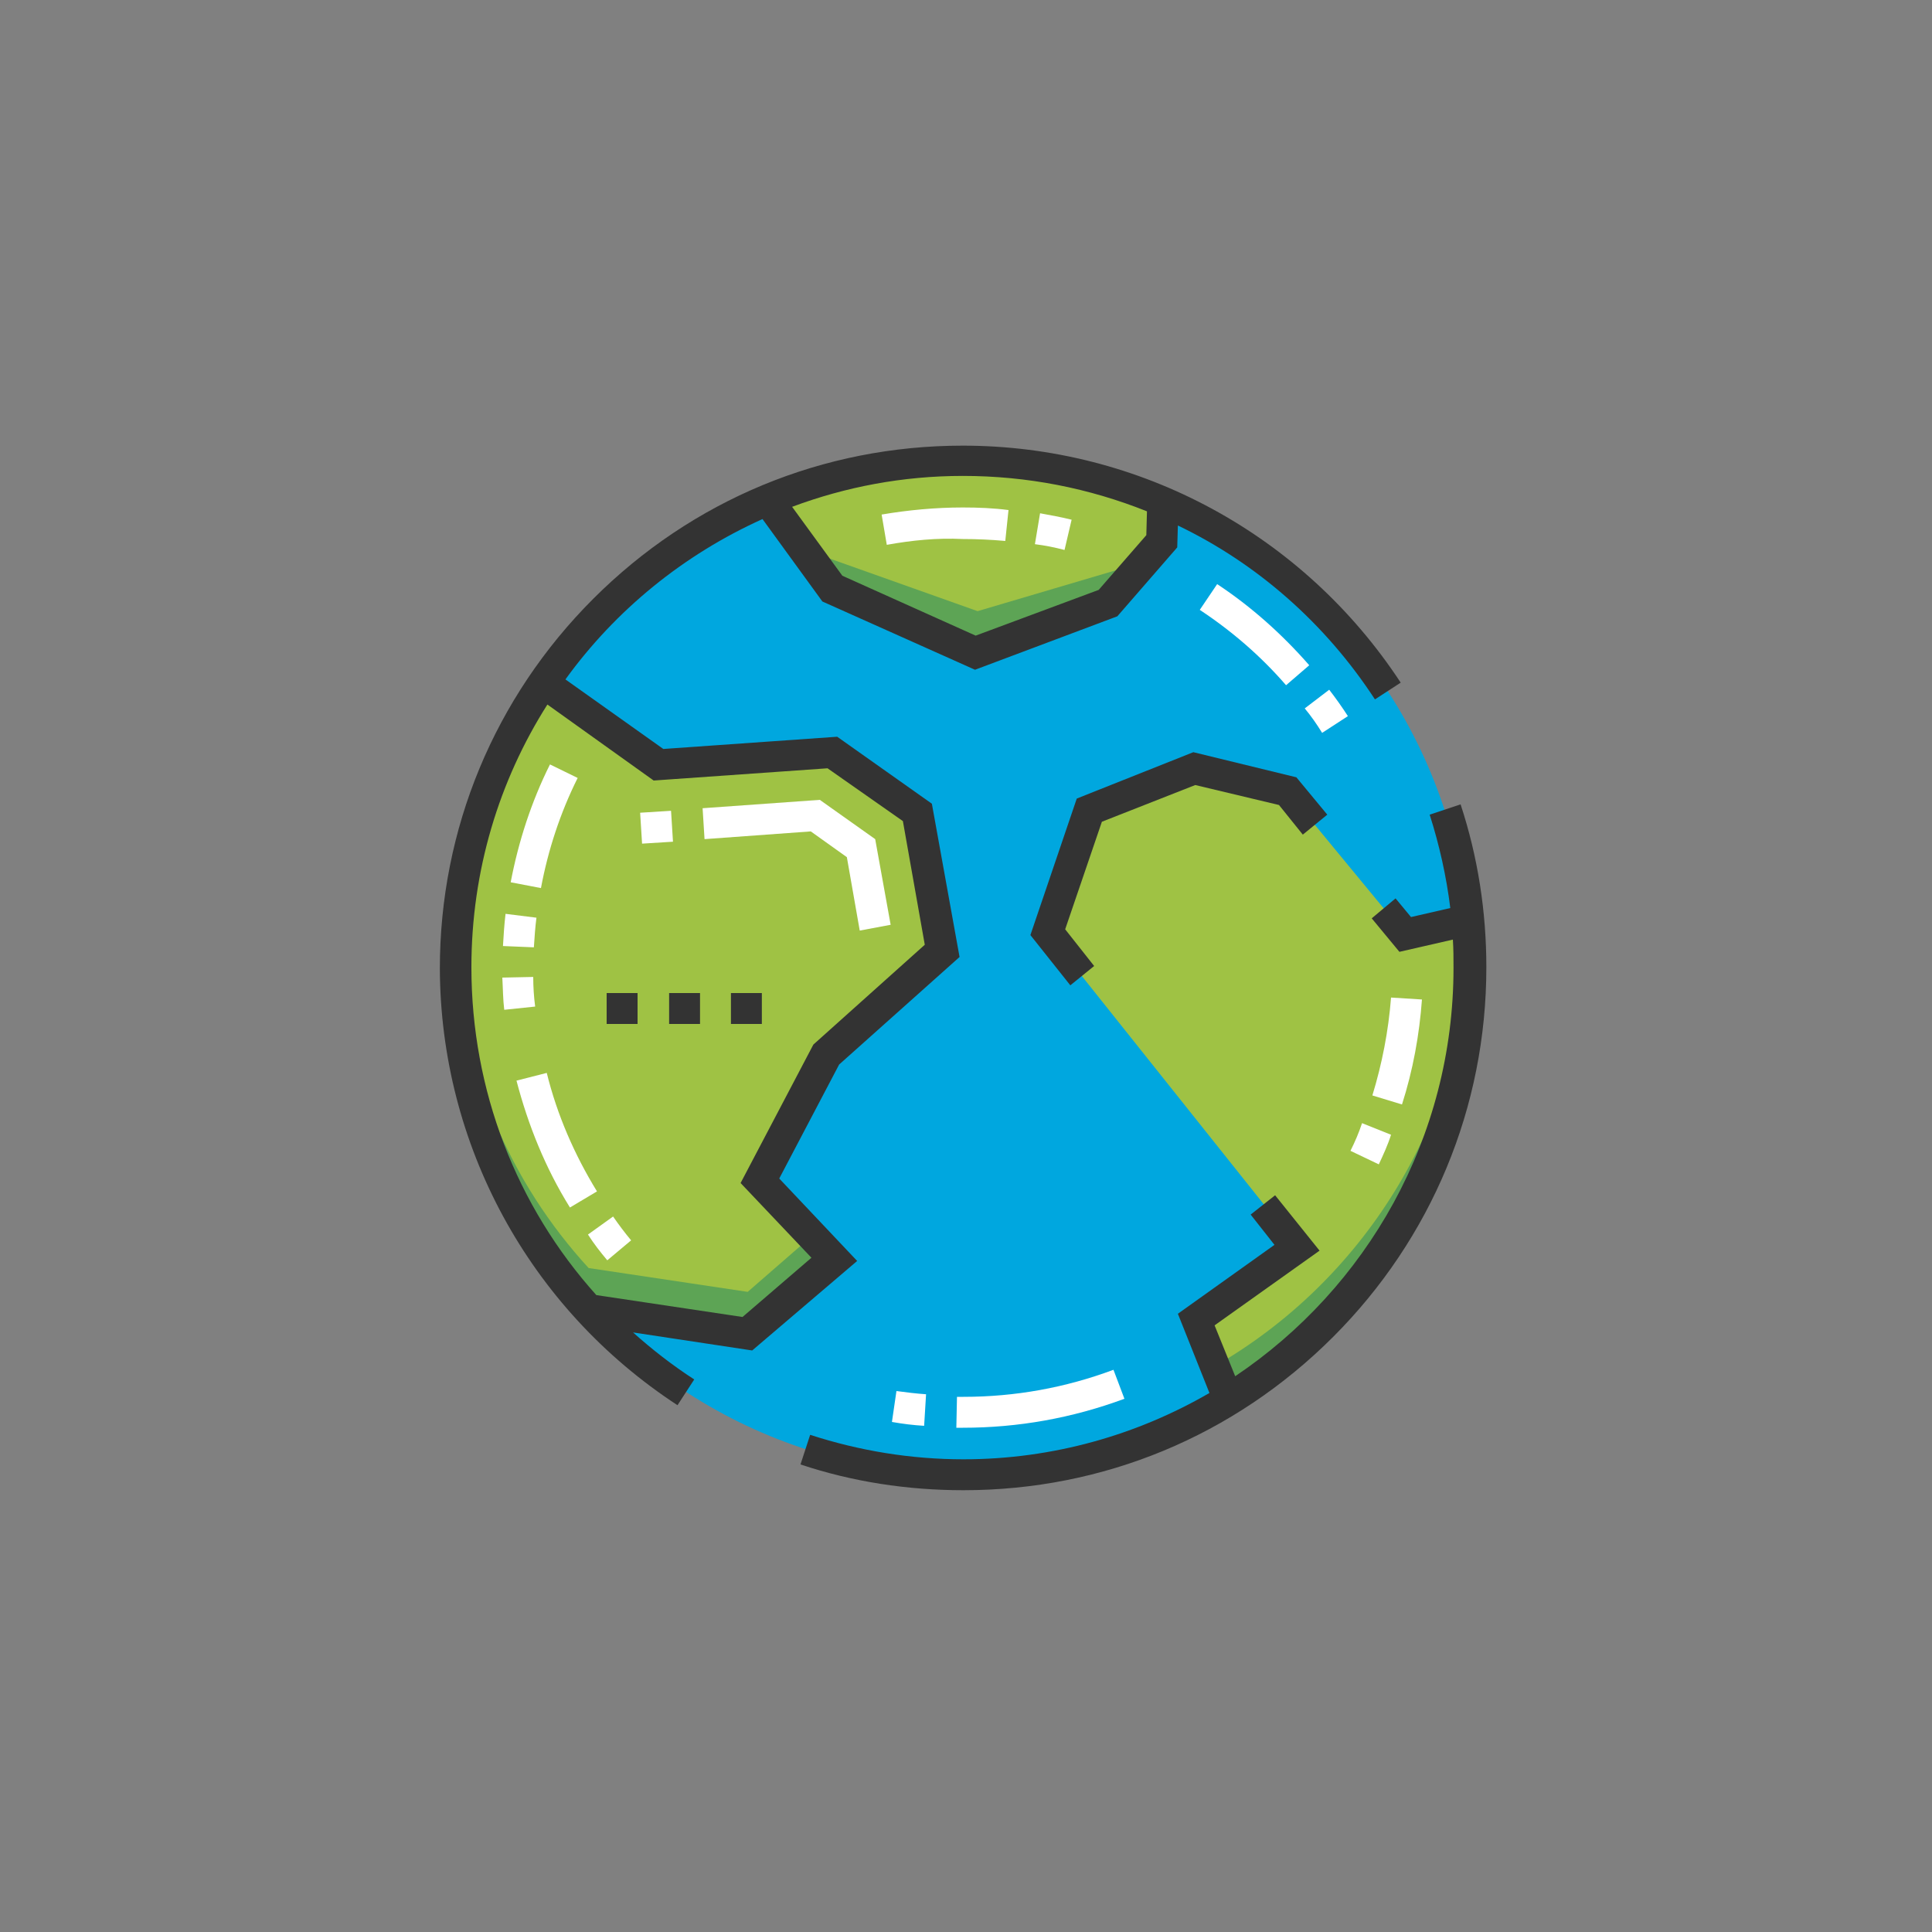 <?xml version="1.0" encoding="utf-8"?>
<svg version="1.1" id="Capa_1" xmlns="http://www.w3.org/2000/svg" xmlns:xlink="http://www.w3.org/1999/xlink" x="0px" y="0px"
	 viewBox="0 0 300 300" style="enable-background:new 0 0 300 300;" xml:space="preserve">
<rect x="0" y="0" width="300" height="300" fill="#808080" stroke="none"/>
<style type="text/css">
	.st0{fill:#00A7DF;}
	.st1{fill:#9FC244;}
	.st2{fill:#5DA455;}
	.st3{fill:#333333;}
	.st4{fill:#FFFFFF;}
</style>
<g>
	<circle class="st0" cx="149.5" cy="150.2" r="78.7"/>
	<g>
		<path class="st1" d="M129.6,195.5L118,183.3l10.3-19.6l18-16.1l-3.9-21.5l-13.2-9.3l-27,1.9L84.4,106
			c-8.6,12.6-13.6,27.8-13.6,44.2c0,20.5,7.8,39.1,20.6,53.1l24.7,3.7L129.6,195.5z"/>
		<path class="st1" d="M151.4,101.4l20.6-7.7l8.4-9.6l0.2-6.2c-9.5-4.1-20-6.4-31-6.4c-10.7,0-21,2.2-30.3,6l10.1,13.9L151.4,101.4z
			"/>
		<path class="st1" d="M218.2,145.1l-18.3-22.2l-14.5-3.5l-16.3,6.4l-6.5,19l38.9,48.8l-15.7,11.2l4.9,12.4
			c22.5-13.9,37.5-38.7,37.5-67c0-2.5-0.1-4.9-0.3-7.4L218.2,145.1z"/>
	</g>
	<path class="st2" d="M188.7,212.1l2.1,5.2c22.5-13.9,37.5-38.7,37.5-67c0-1.1,0-2.1-0.1-3.2C227,174.8,211.4,199,188.7,212.1z"/>
	<g>
		<path class="st2" d="M116.1,200.6l-24.7-3.7c-12.2-13.3-19.8-30.7-20.6-50c0,1.1-0.1,2.2-0.1,3.3c0,20.5,7.8,39.1,20.6,53.1
			l24.7,3.7l13.5-11.6l-3.4-3.5L116.1,200.6z"/>
		<polygon class="st2" points="151.8,94.9 124.8,85.3 129.3,91.4 151.4,101.4 172,93.7 177.5,87.3 		"/>
	</g>
	<path class="st3" d="M222,126.5c1.5,4.7,2.6,9.6,3.2,14.5l-6.1,1.4l-2.4-2.9l-3.7,3.1l4.3,5.2l8.3-1.9c0.1,1.5,0.1,2.9,0.1,4.4
		c0,26.4-13.5,49.7-33.9,63.4l-3.2-7.9l16.3-11.6l-6.9-8.6l-3.8,3l3.7,4.7L182.9,204l4.9,12.3c-11.2,6.5-24.3,10.3-38.2,10.3
		c-8.1,0-16.1-1.3-23.8-3.8l-1.5,4.6c8.1,2.7,16.6,4,25.3,4c21.7,0,42-8.4,57.4-23.8c15.3-15.3,23.8-35.7,23.8-57.4
		c0-8.6-1.3-17.1-4-25.3L222,126.5z"/>
	<path class="st3" d="M105.2,218.2l2.6-4c-3.4-2.2-6.6-4.7-9.5-7.3l18.5,2.8l16.3-13.9l-12.1-12.8l9.3-17.7l18.7-16.7l-4.3-23.8
		l-14.7-10.4l-27,1.9l-15.2-10.8c7.8-10.8,18.4-19.4,30.6-24.9l9.3,12.8l23.7,10.6l22.1-8.3l9.3-10.7l0.1-3.4
		c12.3,5.9,22.9,15.2,30.6,27l4-2.6c-15.1-23-40.5-36.8-68-36.8c-21.7,0-42,8.4-57.4,23.8c-15.3,15.3-23.8,35.7-23.8,57.4
		C68.4,177.7,82.1,203.1,105.2,218.2z M178.1,79.4l-0.1,3.7l-7.4,8.5l-19.1,7.1l-20.7-9.3L123,78.7c8.3-3.1,17.2-4.8,26.5-4.8
		C159.5,73.9,169.1,75.8,178.1,79.4z M85,109.4l16.5,11.8l27-1.9l11.7,8.2l3.4,19.2l-17.3,15.5l-11.3,21.5l11,11.6l-10.7,9.2
		l-22.7-3.4c-12.4-13.8-19.4-31.8-19.4-50.9C73.2,135.2,77.5,121.2,85,109.4z"/>
	<polygon class="st3" points="206.1,126.5 201.3,120.7 185.3,116.8 167.2,124 160,145.2 166.2,153 169.9,150 165.4,144.3 
		171.1,127.6 185.6,121.9 198.6,125 202.3,129.6 	"/>
	<rect x="113.5" y="154.2" class="st3" width="4.8" height="4.8"/>
	<rect x="94.2" y="154.2" class="st3" width="4.8" height="4.8"/>
	<rect x="103.9" y="154.2" class="st3" width="4.8" height="4.8"/>
	<g>
		<path class="st4" d="M214.1,180.8l-4.4-2.1c0.7-1.4,1.3-2.8,1.8-4.3l4.5,1.8C215.5,177.8,214.8,179.3,214.1,180.8z M217.7,171.5
			l-4.6-1.4c1.5-4.9,2.5-10,2.9-15.2l4.8,0.3C220.4,160.7,219.4,166.2,217.7,171.5z"/>
		<path class="st4" d="M149.5,221.7c-0.3,0-0.7,0-1,0l0.1-4.8c0.3,0,0.6,0,1,0c8,0,15.8-1.4,23.3-4.2l1.7,4.5
			C166.5,220.2,158.1,221.7,149.5,221.7z M143.5,221.4c-1.7-0.1-3.3-0.3-5-0.6l0.7-4.8c1.5,0.2,3.1,0.4,4.6,0.5L143.5,221.4z"/>
		<path class="st4" d="M94.3,195.7c-1.1-1.3-2.1-2.6-3-4l3.9-2.8c0.9,1.3,1.8,2.5,2.8,3.7L94.3,195.7z M88.5,187.5
			c-3.8-6.1-6.5-12.8-8.3-19.7l4.7-1.2c1.6,6.5,4.3,12.7,7.8,18.4L88.5,187.5z"/>
		<path class="st4" d="M78.3,156.8c-0.2-1.6-0.2-3.3-0.3-5l4.8-0.1c0,1.5,0.1,3.1,0.3,4.6L78.3,156.8z M82.9,147.1l-4.8-0.2
			c0.1-1.7,0.2-3.3,0.4-5l4.8,0.6C83.1,144,83,145.6,82.9,147.1z M84,137.9l-4.7-0.9c1.2-6.3,3.2-12.5,6.1-18.3l4.3,2.1
			C87,126.2,85.1,132,84,137.9z"/>
		<path class="st4" d="M165.3,85.4c-1.5-0.4-3-0.7-4.6-0.9l0.8-4.8c1.6,0.3,3.3,0.6,4.9,1L165.3,85.4z M137.7,84.6l-0.8-4.7
			c4.1-0.7,8.4-1.1,12.6-1.1c0,0,0,0,0,0c2.4,0,4.8,0.1,7.1,0.4l-0.5,4.8c-2.2-0.2-4.4-0.3-6.6-0.3c0,0,0,0,0,0
			C145.5,83.5,141.6,83.9,137.7,84.6z"/>
		<path class="st4" d="M205.3,113.8c-0.8-1.3-1.7-2.6-2.7-3.8l3.8-2.9c1,1.3,2,2.7,2.9,4.1L205.3,113.8z M199.7,106.4
			c-3.9-4.5-8.4-8.4-13.4-11.7l2.7-4c5.3,3.5,10.1,7.8,14.3,12.6L199.7,106.4z"/>
		<path class="st4" d="M133.5,144.5l-2-11.4l-5.6-4l-16.5,1.2l-0.3-4.8l18.2-1.3l8.6,6.1l2.4,13.3L133.5,144.5z M99.7,131l-0.3-4.8
			l4.8-0.3l0.3,4.8L99.7,131z"/>
	</g>
</g>
</svg>
